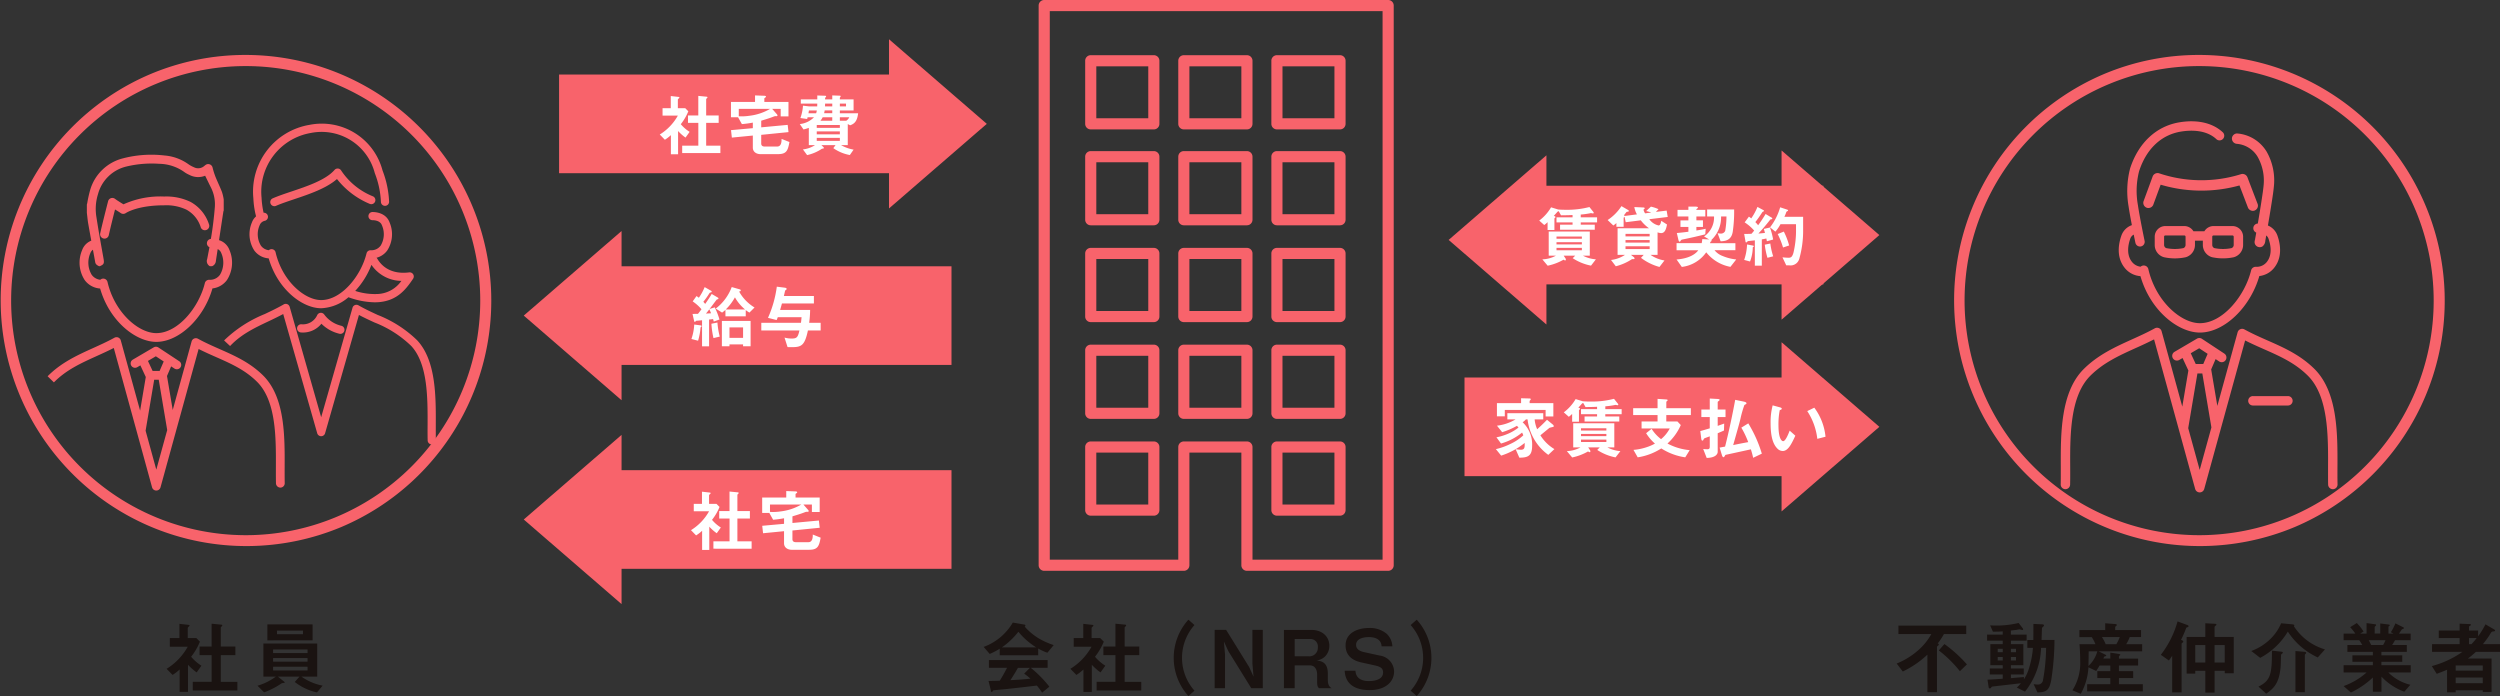 <svg xmlns="http://www.w3.org/2000/svg" width="449" height="125.008"><rect width="100%" height="100%" fill="#333333" stroke="none"/><path d="M35.322 120.767a9.954 9.954 0 01-1.562-1.381v4.876h-1.5v-4.016a9.213 9.213 0 01-1.263.975l-1.077-1.1a10.87 10.87 0 003.8-3.973h-3.218v-1.55h1.722v-2.555l1.665.186c.086.014.158.057.158.129a.207.207 0 01-.1.143c-.2.2-.229.229-.229.287v1.806h1.542l.645.647a10.886 10.886 0 01-1.577 2.709 7.775 7.775 0 001.849 1.607zm-.7 3.242v-1.553h3.385v-4.789h-2.169v-1.551h2.167v-4.1l1.765.172a.154.154 0 01.156.129.228.228 0 01-.072.143c-.113.115-.2.186-.2.244v3.414h2.623v1.549h-2.624v4.792h2.984v1.548zm22.306.353a9.9 9.9 0 01-3.989-1.88l.848-.96h-3.872l1.132.917a.188.188 0 01.084.129c0 .072-.1.086-.156.086a.885.885 0 00-.573.186 13.814 13.814 0 01-2.969 1.507l-1.19-1.192a10.426 10.426 0 003.3-1.634h-2.239v-5.938h9.668v5.939h-2.829a9.746 9.746 0 003.8 1.62zm-8.908-12.221h8.119v2.869H48.02zm7.214 4.505H49.05v.645h6.185zm0 1.548H49.05v.645h6.185zm0 1.55H49.05v.674h6.185zm-.819-6.483h-4.672v.645h4.672zm133.695 3.97a8.716 8.716 0 01-1.651-.76v1.218h-6.912v-1.174a13.024 13.024 0 01-1.794.934l-1.089-1.263a10.09 10.09 0 005.236-4.374l2.05.358c.113.014.213.086.213.186a.2.2 0 01-.127.186 10.686 10.686 0 002.423 2.05 13.067 13.067 0 002.788 1.263zm-.946 7.171a9.77 9.77 0 00-.948-1.276c-1.964.244-5.191.6-5.607.645-.3.029-1.82.158-2.167.215a.181.181 0 00-.141.1c-.088.172-.129.215-.172.215a.165.165 0 01-.129-.129l-.459-1.878c.9 0 1.3-.016 2.019-.043.36-.575.661-1.077 1.306-2.31h-3.255v-1.39h10.542v1.39h-3.027a21.065 21.065 0 013.342 3.385zm-4.259-10.939a14.029 14.029 0 01-2.969 2.812h6.168a13.028 13.028 0 01-3.2-2.812m1.032 7.53l1.032-1.046h-2.152a31.523 31.523 0 01-1.347 2.208c1.206-.055 2.4-.129 3.588-.27a8.663 8.663 0 00-1.12-.891m13.718-.227a9.773 9.773 0 01-1.564-1.376v4.876h-1.507v-4.021a9.19 9.19 0 01-1.264.975l-1.077-1.1a10.9 10.9 0 003.8-3.973h-3.206v-1.55h1.718v-2.555l1.667.186c.086.014.156.057.156.129a.218.218 0 01-.1.143c-.2.2-.229.229-.229.287v1.806h1.544l.649.647a10.953 10.953 0 01-1.581 2.709 7.834 7.834 0 001.855 1.607zm-.7 3.242v-1.553h3.381v-4.789h-2.165v-1.551h2.162v-4.1l1.767.172c.07 0 .158.057.158.129a.247.247 0 01-.07.143c-.117.115-.2.186-.2.244v3.414h2.627v1.549h-2.627v4.792h2.984v1.548zm16.484.998a10.223 10.223 0 010-13.712l1.089.96a8.884 8.884 0 000 11.791zm11.293-1.406l-4.132-6.67-.786-1.72.2 2.337v6.053h-1.863V113.13h2.064l4.132 6.67.786 1.72-.2-2.336v-6.054h1.863v10.47zm12.17-.001c-.217-.2-.344-.358-.344-1.118v-1.261c0-.745-.231-1.72-1.349-1.72h-2.683v4.1h-1.935v-10.469h4.933c1.949 0 3.225 1.2 3.225 2.838a2.691 2.691 0 01-.643 1.794 2.548 2.548 0 01-1.636.846c1.02.143 2.007.444 2.007 2.41v1.061c0 1.046.389 1.319.676 1.519zm-1.636-8.834h-2.74v3.1h2.425a1.531 1.531 0 001.734-1.636 1.323 1.323 0 00-1.419-1.462m10.737 9.176c-1.792 0-4.343-.487-4.5-3.485h1.937c.086 1.679 1.622 1.863 2.394 1.863.487 0 2.568-.055 2.568-1.534 0-.76-.459-1.046-1.4-1.261l-2.525-.559c-1.347-.3-2.81-1.061-2.81-3.055 0-2.251 2.164-3.127 4.216-3.127a4.684 4.684 0 013.156 1.034 3.27 3.27 0 011.03 2.265h-1.935c-.072-1.577-1.749-1.663-2.279-1.663-.344 0-2.3.029-2.3 1.39 0 .6.36 1.075 1.476 1.319l2.726.6a2.973 2.973 0 012.625 2.84c0 1.923-1.605 3.371-4.376 3.371m8.439 1.065l-1.091-.96a8.878 8.878 0 000-11.791l1.091-.96a10.229 10.229 0 010 13.712m94.685-11.132a11.813 11.813 0 01-1.12 1.691c.072.016.2.059.2.188a.231.231 0 01-.084.158c-.215.186-.244.215-.244.3v8.1h-1.722v-6.736a17.447 17.447 0 01-4.417 3.027l-1.1-1.433a13.473 13.473 0 004.288-2.769 10.608 10.608 0 001.935-2.525h-5.908v-1.52h12.176v1.519zm2.867 6.67a22.141 22.141 0 00-3.788-3.729l1.005-1.147a23.761 23.761 0 014.044 3.657zm16.399 1.635c-.344 1.794-.887 2.152-2.466 2.181l-.69-1.493a3.9 3.9 0 00.676.072.9.9 0 001-.76 33.674 33.674 0 00.561-5.824h-.905a13.247 13.247 0 01-2.883 7.861l-1.464-.733a8 8 0 00.733-.774c-.688.086-4.087.473-4.861.559-.315.043-.358.031-.444.158-.115.16-.158.215-.287.215s-.186-.072-.215-.27l-.2-1.306a64.891 64.891 0 002.738-.172v-.76h-2.322v-1.077h2.322v-.588h-2.222v-3.786h2.222v-.616h-2.81v-1.09h2.81v-.588c-.3.029-.774.057-1.763.057l-.5-1.134a16.987 16.987 0 005.119-.43l.717.932a.5.5 0 01.1.217c0 .057-.041.115-.172.115-.057 0-.385-.115-.473-.115s-.516.086-.616.1c-.014 0-.633.072-.946.115v.731h2.826v1.089h-2.824v.616h2.238v3.787h-2.238v.588h2.31v1.077h-2.31v.659c1.333-.115 1.55-.129 2.339-.2v.416a7.921 7.921 0 00.958-2.136 15.928 15.928 0 00.661-3.516h-1.005v-1.42h1.077c.014-1.562.014-1.577.014-2.883l1.548.072c.115 0 .344.014.344.2a.223.223 0 01-.086.172c-.229.215-.258.227-.272.387-.012.287-.057 1.72-.072 2.05h2.322a48.443 48.443 0 01-.588 7.243m-8.705-5.65h-.9v.6h.9zm0 1.462h-.9v.631h.9zm2.382-1.462h-.917v.6h.917zm0 1.462h-.917v.631h.917zm12.78 6.184v-1.292h4.159v-1.1h-2.334v-1.253h2.334v-1h-1.935c-.172.3-.358.616-.6.977l-1.392-.661a11.064 11.064 0 01-1.376 4.763l-1.505-.631a9.088 9.088 0 001.4-5.336c0-.244 0-1.333-.129-2.939h2.869a7.514 7.514 0 00-.661-1.278h-2.222v-1.265h4.634v-1.218l1.749.129c.072 0 .344.027.344.184 0 .074-.084.129-.129.16s-.172.129-.172.244v.5h4.648v1.261h-2.04a6.819 6.819 0 01-.631 1.278h2.867v1.276h-7.826l1.132.559c.188.1.244.158.244.215 0 .029 0 .057-.012.057-.031.043-.244.072-.289.086s-.072.057-.229.387h1.261v-1.073l1.464.229c.145.029.33.057.33.172 0 .057-.072.1-.113.129s-.131.086-.131.158v.387h3.442v1.25h-3.442v1h2.554v1.249h-2.554v1.1h4.288v1.292zm.272-7.2c-.012 1.476-.029 2.05-.043 2.638a5.739 5.739 0 001.6-2.638zm2.382-2.554a7.074 7.074 0 01.674 1.278h1.909a7.049 7.049 0 00.616-1.278zm15.34-1.761a.272.272 0 00-.215.129 17.615 17.615 0 01-.919 2.121c.115.043.4.158.4.33 0 .057-.029.1-.141.186s-.16.143-.16.215v8.719h-1.69v-6.582a13.06 13.06 0 01-.588.846l-1.448-1.018a17.39 17.39 0 003-6l1.751.645c.086.031.227.1.227.215s-.127.16-.213.188m6.713 8.261v-.444h-1.825v3.919h-1.667v-3.915h-1.806v.5h-1.55v-6.582h3.356v-2.451l1.65.086c.2.012.344.027.344.156 0 .043-.029.1-.143.188-.143.115-.188.172-.188.258v1.763h3.444v6.526zm-3.492-5.055h-1.806v3.127h1.806zm3.487 0h-1.825v3.127h1.825zm16.715 2.219a12.809 12.809 0 01-5.38-4.646 12.729 12.729 0 01-4.962 4.718l-1.605-1.233a9.521 9.521 0 003.5-2.224 8.52 8.52 0 001.863-2.752l1.98.184c.172.014.387.057.387.215a.126.126 0 01-.072.129 9.94 9.94 0 005.578 4.161zm-6.326-.76c-.029.043-.213.186-.258.229-.027.057-.057 1.992-.1 2.367-.287 2.767-1.163 3.684-2.582 4.675l-1.39-1.278c2.265-1.1 2.41-2.367 2.425-6.455l1.562.174c.287.029.387.043.387.186a.131.131 0 01-.043.1m4.116.129a.25.25 0 00-.115.172v6.7h-1.691v-7.388l1.593.129c.041 0 .342.029.342.186a.264.264 0 01-.129.2m14.878 3.332a8.343 8.343 0 003.956 2.208l-1.087 1.249a10.685 10.685 0 01-4.1-2.711v2.711h-1.548v-2.554a15.293 15.293 0 01-3.942 2.7l-1.309-1.161a12.51 12.51 0 004.118-2.439h-4.118v-1.309h5.251v-.616h-3.672v-1.162h3.672v-.616h-4.575v-1.235h2.683c-.358-.588-.4-.659-.547-.86h-2.812v-1.19h2.105a9.393 9.393 0 00-.932-1.149l1.19-.745a8.644 8.644 0 011.22 1.521l-.6.373h1.134v-1.884l1.591.215a.153.153 0 01.131.129c0 .086-.074.145-.117.188a.308.308 0 00-.143.229v1.118h1v-1.817l1.55.2c.072.014.158.043.158.129 0 .059-.045.1-.117.145-.041.027-.113.086-.113.156v1.192h.9l-.475-.244a9.843 9.843 0 00.821-1.593l1.431.719a.131.131 0 01.1.115.174.174 0 01-.084.129 1.278 1.278 0 00-.289.129c-.027.029-.43.631-.516.745h2.095v1.19h-2.81c-.188.344-.332.573-.516.86h2.637v1.235h-4.562v.616h3.743v1.161h-3.743v.616h5.265v1.306zm-3.514-5.8c.186.358.2.4.444.86h2.138a7.16 7.16 0 00.43-.86zm19.239 2.098a14.9 14.9 0 01-1.435 1.2h4.247v6h-1.579v-.3h-4.861v.373h-1.548v-4.06c-.647.272-1.02.416-1.851.731l-.889-1.392a17.259 17.259 0 005.492-2.552h-5.449v-1.392h4.949v-1.09h-3.743v-1.347h3.743v-1.235l1.835.072c.129 0 .2.057.2.117 0 .1-.088.141-.143.184-.086.043-.2.1-.2.188v.674h1.634v1.032a14.7 14.7 0 001.319-2.152l1.608.948a.219.219 0 01.115.172c0 .115-.115.143-.4.172-.2.029-.244.043-.7.817-.1.158-.618.889-1.075 1.448h3.068v1.392zm1.233 2.437h-4.861v.932h4.861zm0 2.167h-4.861v1.018h4.861zm-2.466-7.085v1.089h.444a10.44 10.44 0 00.932-1.089z" fill="#1a1311"/><path d="M187.541-.001h61.771a1 1 0 011 1V101.52a1 1 0 01-1 1h-25.364a1 1 0 01-1-1V81.284h-9.33v20.235a1 1 0 01-1 1h-25.077a1 1 0 01-1-1V.999a1 1 0 011-1zm60.769 2h-59.769v98.521h23.077V80.284a1 1 0 011-1h11.33a1 1 0 011 1v20.235h23.364zm-52.412 7.913h11.332a1 1 0 011 1v11.33a1 1 0 01-1 1h-11.332a1 1 0 01-1-1v-11.33a1 1 0 011-1zm10.332 2h-9.332v9.33h9.332zm6.388-2h11.33a1 1 0 011 1v11.33a1 1 0 01-1 1h-11.33a1 1 0 01-1-1v-11.33a1 1 0 011-1zm10.33 2h-9.33v9.33h9.33zm6.388-2h11.33a1 1 0 011 1v11.33a1 1 0 01-1 1h-11.33a1 1 0 01-1-1v-11.33a1 1 0 011-1zm10.33 2h-9.33v9.33h9.33zm-43.768 15.226h11.332a1 1 0 011 1v11.326a1 1 0 01-1 1h-11.332a1 1 0 01-1-1V28.138a1 1 0 011-1zm10.332 2h-9.332v9.326h9.332zm6.388-2h11.33a1 1 0 011 1v11.326a1 1 0 01-1 1h-11.33a1 1 0 01-1-1V28.138a1 1 0 011-1zm10.33 2h-9.33v9.326h9.33zm6.388-2h11.33a1 1 0 011 1v11.326a1 1 0 01-1 1h-11.33a1 1 0 01-1-1V28.138a1 1 0 011-1zm10.33 2h-9.33v9.326h9.33zM195.898 44.52h11.332a1 1 0 011 1v11.332a1 1 0 01-1 1h-11.332a1 1 0 01-1-1V45.52a1 1 0 011-1zm10.332 2h-9.332v9.332h9.332zm6.388-2h11.33a1 1 0 011 1v11.332a1 1 0 01-1 1h-11.33a1 1 0 01-1-1V45.52a1 1 0 011-1zm10.33 2h-9.33v9.332h9.33zm6.388-2h11.33a1 1 0 011 1v11.332a1 1 0 01-1 1h-11.33a1 1 0 01-1-1V45.52a1 1 0 011-1zm10.33 2h-9.33v9.332h9.33zm-43.768 15.381h11.332a1 1 0 011 1v11.332a1 1 0 01-1 1h-11.332a1 1 0 01-1-1V62.901a1 1 0 011-1zm10.332 2h-9.332v9.332h9.332zm6.388-2h11.33a1 1 0 011 1v11.332a1 1 0 01-1 1h-11.33a1 1 0 01-1-1V62.901a1 1 0 011-1zm10.33 2h-9.33v9.332h9.33zm6.388-2h11.33a1 1 0 011 1v11.332a1 1 0 01-1 1h-11.33a1 1 0 01-1-1V62.901a1 1 0 011-1zm10.33 2h-9.33v9.332h9.33zm-43.768 15.383h11.332a1 1 0 011 1v11.333a1 1 0 01-1 1h-11.332a1 1 0 01-1-1V80.284a1 1 0 011-1zm10.332 2h-9.332v9.332h9.332zm23.106-2h11.33a1 1 0 011 1v11.333a1 1 0 01-1 1h-11.33a1 1 0 01-1-1V80.284a1 1 0 011-1zm10.33 2h-9.33v9.332h9.33zm144.76-31.69c1.81 6.285 6.833 10.134 10.673 10.134 4.37 0 9.051-4.5 10.679-10.151a3.979 3.979 0 002.752-1.593c1.489-1.978.944-4.417.489-5.695a3.052 3.052 0 00-1.7-1.788c.176-1.04.354-2.081.518-3.121.213-1.354.448-2.713.571-4.079a10.463 10.463 0 00-1.294-6.02 6.813 6.813 0 00-5.332-3.311.936.936 0 00-.93.932.954.954 0 00.93.932 4.822 4.822 0 013.672 2.3 8.678 8.678 0 011.106 5 20.44 20.44 0 01-.092.858c-.012.1-.027.207-.041.309l-.012.094-.037.266c-.092.653-.192 1.306-.295 1.958-.184 1.18-.381 2.355-.579 3.53a.844.844 0 00-.281 1.626c-.039.231-.08.461-.121.69-.031.17-.061.338-.094.506-.027.135-.135.434.041.023.018-.02.039-.039.059-.059a.9.9 0 00-.061 1 .941.941 0 001.276.336 1.359 1.359 0 00.526-1.036c.059-.315.113-.631.168-.946a1.294 1.294 0 01.405.573c.342.958.766 2.764-.246 4.112a2.324 2.324 0 01-2 .944.849.849 0 00-.876.643c-1.12 4.579-5.085 9.483-9.2 9.483-3.383 0-7.908-3.9-9.254-9.7a.846.846 0 00-1.391-.444 2.316 2.316 0 01-1.607-.934c-1.012-1.347-.59-3.154-.248-4.112a1.291 1.291 0 01.618-.717c.164.819.285 1.4.3 1.464a.844.844 0 00.825.674.853.853 0 00.174-.018.844.844 0 00.653-1c-.008-.043-.881-4.231-1.2-6.412a14.325 14.325 0 01.207-6.076c1.29-4 3.954-6.539 7.5-7.132 1.575-.264 4.5-.434 6.418 1.386a.845.845 0 001.16-1.223c-1.814-1.724-4.605-2.373-7.859-1.827-4.141.694-7.36 3.713-8.83 8.281a16.313 16.313 0 00-.27 6.84c.137.93.367 2.181.588 3.34a3.06 3.06 0 00-1.874 1.855c-.457 1.278-1 3.717.487 5.695a3.976 3.976 0 002.928 1.61" fill="#f8636b"/><path d="M419.809 83.837c.023-5.9.051-13.251-4.005-17.443-2.57-2.609-5.6-3.948-8.533-5.24-1.376-.608-2.8-1.237-4.173-1.992a.845.845 0 00-1.222.516l-3.643 13.224-1.094-6.485c0-.02-.01-.039-.016-.059l.8-1.863.635.418a.833.833 0 00.463.139.845.845 0 00.467-1.55l-4.022-2.652a.846.846 0 00-.893-.025l-4.038 2.369a.845.845 0 00.854 1.458l.6-.35 1.044 2.242-1.094 6.485-3.717-13.544a.844.844 0 00-1.223-.516c-1.333.735-2.734 1.37-4.089 1.982-3.039 1.378-6.182 2.8-8.791 5.449-4.05 4.186-4.022 11.533-4 17.437 0 1.118.008 2.177-.014 3.16a.843.843 0 00.825.864.854.854 0 00.864-.825c.023-1.005.018-2.074.014-3.2-.023-5.6-.047-12.563 3.518-16.251 2.384-2.418 5.248-3.715 8.279-5.089a73.54 73.54 0 003.266-1.542l7.38 26.861a.844.844 0 001.628 0l7.347-26.67c1.126.573 2.259 1.073 3.362 1.56 2.914 1.286 5.668 2.5 8.007 4.876 3.571 3.692 3.545 10.657 3.524 16.255 0 1.13-.008 2.2.014 3.2a.846.846 0 00.846.825h.018a.843.843 0 00.825-.864c-.023-.983-.018-2.042-.014-3.16m-24.831-21.289l1.515 1-.788 1.831h-1.347l-.9-1.937zm.088 21.852l-2.062-7.505 1.655-9.823h.879l1.632 9.694zm9.779-46.56a.941.941 0 00.651-1.147q-.915-2.387-1.827-4.773a.949.949 0 00-1.147-.649 23.794 23.794 0 01-14.783-.158.951.951 0 00-1.147.651l-1.624 4.419a.94.94 0 00.651 1.147.95.95 0 001.145-.651l1.29-3.51a25.638 25.638 0 0014.158.137l1.485 3.883a.958.958 0 001.147.651" fill="#f8636b"/><path d="M410.885 71.14h-6.233a.845.845 0 100 1.689h6.233a.845.845 0 100-1.689m-13.534-24.933a9.283 9.283 0 003.8 0h.012a2.3 2.3 0 001.7-2.167V42.5a1.92 1.92 0 00-1.9-1.9h-3.444a1.926 1.926 0 00-1.612.934h-1.859a.859.859 0 00-.1.01 1.929 1.929 0 00-1.628-.944h-3.444a1.915 1.915 0 00-1.888 1.9v1.546a2.274 2.274 0 001.716 2.164 9.283 9.283 0 003.8 0h.012a2.3 2.3 0 001.7-2.167v-.819h1.415v.821a2.3 2.3 0 001.716 2.167m-.027-3.713a.219.219 0 01.213-.209h3.418a.223.223 0 01.223.211v1.542a.631.631 0 01-.375.516 7.638 7.638 0 01-3.1 0 .622.622 0 01-.379-.516zm-4.794 1.544a.631.631 0 01-.375.516 7.638 7.638 0 01-3.1 0 .625.625 0 01-.379-.516v-1.549a.219.219 0 01.211-.209h3.42a.222.222 0 01.223.211zM100.408 13.387h60.964v17.715h-60.964z" fill="#f8636b"/><path d="M159.665 37.439V7.05l17.564 15.194z" fill="#f8636b"/><path d="M123.12 24.713a8.456 8.456 0 01-1.337-1.18v4.175h-1.29V24.27a7.64 7.64 0 01-1.081.833l-.919-.944a9.3 9.3 0 003.252-3.4h-2.75v-1.327h1.474v-2.185l1.423.16c.074.012.137.049.137.111a.17.17 0 01-.086.121c-.172.172-.2.2-.2.248v1.546h1.329l.551.553a9.332 9.332 0 01-1.352 2.32 6.687 6.687 0 001.585 1.376zm-.6 2.775v-1.323h2.9v-4.1h-1.856v-1.331h1.851v-3.512l1.511.147c.061 0 .137.049.137.111a.19.19 0 01-.063.121c-.1.1-.172.16-.172.209v2.924h2.246v1.331h-2.246v4.1h2.554v1.325zm17.188.196h-3.1c-.811 0-1.4-.442-1.4-1.167v-2.173l-3.768.369-.149-1.339 3.917-.356v-.997a18.289 18.289 0 01-1.964.268l-.688-1.227h-1.275v-2.759h4.323v-1.167l1.622.061c.121 0 .344.025.344.147s-.135.172-.295.307v.651h4.335v2.6h-1.4v-1.348h-1.522l.848.971a.342.342 0 01.1.209c0 .172-.268.135-.44.123-.149.049-.235.074-.356.123-.676.27-1.7.565-2.124.7v1.19l4.751-.442.147 1.3-4.9.491v1.56c0 .391.256.539.612.539h2.259c.774 0 .786-.944.786-1.374l1.413.565c-.283 1.534-.516 2.173-2.074 2.173m-7.026-8.13v1.329a8.933 8.933 0 001.892-.086 9.575 9.575 0 003.733-1.241zm19.996 2.951l-.42-.221v3.78h-1.21a6.843 6.843 0 002.257.811l-.674.971a7.472 7.472 0 01-2.971-1.239l.405-.543h-2.545l.369.356a.212.212 0 01.076.149.12.12 0 01-.1.109 2.191 2.191 0 01-.244.037 7.828 7.828 0 01-2.666 1.143l-.749-1.02a5.119 5.119 0 002.175-.774h-1.12v-3.094a9.554 9.554 0 01-.954.283l-.666-.969a4.161 4.161 0 002.543-1.216h-1.144l-.074.307-1.218-.172a8.063 8.063 0 00.467-2.224l1.118.135h1.438c0-.135 0-.209.01-.5h-2.958v-.763h2.959v-.7l1.425.049c.086 0 .16.049.16.123a.173.173 0 01-.074.147c-.1.074-.111.111-.111.381h1.29v-.713l1.374.049c.088 0 .135.049.135.111a.27.27 0 01-.059.135.24.24 0 00-.088.2v.221h2.468v1.988h-2.467v.5h3.281c-.137 1.167-.469 1.841-1.438 2.162m-7.392-2.666c-.027.135-.039.2-.086.5h1.376a2.443 2.443 0 00.121-.5zm5.549 2.617h-4.149v.514h4.149zm0 1.141h-4.149v.527h4.149zm0 1.167h-4.149v.541h4.149zm-1.362-3.7h-1.725a2.821 2.821 0 01-.405.627h2.126zm0-1.229h-1.364a4.49 4.49 0 01-.1.5h1.462zm0-1.227h-1.29c0 .27-.012.356-.012.5h1.3zm2.468 0h-1.106v.5h1.106zm-1.106 2.455v.627h1.145a1.473 1.473 0 00.551-.627z" fill="#fff"/><path fill="#f8636b" d="M109.924 47.826h60.964v17.715h-60.964z"/><path d="M111.631 41.49v30.392l-17.564-15.2z" fill="#f8636b"/><path d="M125.817 58.798a10.8 10.8 0 01-.442 2.394l-1.2-.307a9.051 9.051 0 00.506-2.6l1.128.147c.074.012.2.037.2.135 0 .074-.086.16-.184.233m2.363-1.046c-.023-.111-.047-.184-.121-.455a5.1 5.1 0 01-.715.086v4.814h-1.264V57.52c-.416.037-.467.049-.811.074-.184.012-.246.012-.293.074-.088.086-.135.135-.184.135a.109.109 0 01-.123-.1l-.3-1.325c.332 0 .663 0 .983-.014.221-.27.418-.539.627-.821a7.859 7.859 0 00-1.581-1.412l.686-.958a4.549 4.549 0 01.42.307 9.942 9.942 0 001.044-1.917l1.165.666a.144.144 0 01-.039.281c-.184.049-.195.049-.281.172a16.035 16.035 0 01-1.081 1.524 3.9 3.9 0 01.33.381c.555-.8.825-1.192 1.169-1.792l1.128.661a.182.182 0 01.086.147.144.144 0 01-.123.135c-.145.037-.172.037-.221.111-.354.455-.895 1.2-1.251 1.644l.932-.293a13.406 13.406 0 01.848 2.185zm-.8-2.2c-.223.307-.418.553-.6.76.184 0 .676-.037.919-.049a6.244 6.244 0 00-.317-.711m.749 5.169a15.543 15.543 0 01-.369-2.578l1.081-.221a14.264 14.264 0 00.416 2.529zm6.459-4.581a4.724 4.724 0 01-.663-.453v1.118h-3.647v-1.152a6.334 6.334 0 01-.6.489l-1.145-.723a8.646 8.646 0 002.875-3.868l1.45.418a.209.209 0 01.172.184c0 .172-.235.195-.3.195a7.692 7.692 0 002.775 2.875zm-1.143 6.043v-.332h-2.444v.332h-1.362v-4.542h5.158v4.544zm-1.46-8.781a9.343 9.343 0 01-1.646 2.173h3.461a7.766 7.766 0 01-1.814-2.173m1.46 5.392h-2.443v1.89h2.443zm11.647.552c-.577 2.738-1.19 3-2.9 3-.2 0-.369 0-.76-.012l-.543-1.706a4.826 4.826 0 001.29.172c.919 0 1.116-.233 1.388-1.45h-6.848v-1.38h7.122c.049-.369.074-.6.109-1.008h-4.274a3.022 3.022 0 01-.207.516l-1.548-.393a20.226 20.226 0 001.583-5.6l1.364.172c.307.037.4.111.4.233s-.113.172-.272.295c-.059.295-.172.737-.219.981h5.39v1.33h-5.739c-.1.381-.172.627-.332 1.167h5.39a17.47 17.47 0 01-.172 2.308h2.064v1.375z" fill="#fff"/><path fill="#f8636b" d="M273.932 33.361h53.547v17.715h-53.547z"/><path d="M277.738 27.894v30.388l-17.562-15.194zm42.231 29.519V27.024l17.564 15.194z" fill="#f8636b"/><path d="M283.904 39.948v.405h2.517v.907h-6.235v-.907h2.246v-.405h-2.887v-.909h2.887v-.418c-.8.037-1.216.037-2.076.049l-.418-.749c-.025.025-.172.074-.2.1s-.563.639-.676.749c.16.049.307.111.307.209a.18.18 0 01-.074.123c-.109.1-.121.111-.121.16v2.04h-1.229v-1.4a4.6 4.6 0 01-.6.514l-.9-.8a8.1 8.1 0 002.126-2.382l1.278.393c.477.035.784.049 1.311.049a15.782 15.782 0 004.3-.494l.688.86a.286.286 0 01.084.172.124.124 0 01-.133.123c-.051 0-.307-.061-.369-.061s-.332.074-.393.074a14.3 14.3 0 01-1.438.184v.5h2.936v.909zm1.843 7.761a9.206 9.206 0 01-3.291-1.339l.453-.455h-2.076l.321.479a.428.428 0 01.074.209c0 .1-.037.172-.123.172s-.147-.049-.295-.135a9.735 9.735 0 01-2.848 1.081l-.958-1.142a5.461 5.461 0 002.445-.663h-1.3v-4.337h7.378v4.335h-1.239a5.926 5.926 0 002.334.663zm-1.643-5.23h-4.556v.4h4.556zm0 1.02h-4.556v.393h4.556zm0 1.018h-4.556v.43h4.556zm12.112-5.146a2.769 2.769 0 001.668 1.121c.319 0 .418-.541.477-.835l1.032.663c-.172.934-.416 1.546-1.069 1.546a2.368 2.368 0 01-.625-.133v4.038h-1.268a5.953 5.953 0 002.509 1.007l-.9 1.167a9.685 9.685 0 01-3.317-1.634l.491-.541h-2.3l.479.381a.352.352 0 01.172.27c0 .111-.135.123-.2.123a2.01 2.01 0 01-.246-.012 9.526 9.526 0 01-2.922 1.29l-.858-1.13a5.739 5.739 0 002.515-.921h-1.337v-4.779h5.637a6.75 6.75 0 01-1.47-1.424l-2.711.344-.2-.971a.857.857 0 00-.121.111.112.112 0 00-.049.1v1.585h-1.3v-.676a5.136 5.136 0 01-.551.44l-1.02-.981a8.621 8.621 0 002.482-2.5l1.177.686c.025.014.147.1.147.184a.12.12 0 01-.086.111 2.421 2.421 0 00-.317.061c-.027.012-.393.5-.479.6a.354.354 0 01.135.123l2.2-.283a4.04 4.04 0 01-.465-1.315l1.571.074c.123 0 .295.027.295.149 0 .035-.012.059-.1.135-.039.035-.113.086-.113.135a1.74 1.74 0 00.285.637l1.1-.147a5.566 5.566 0 00-.919-.258l.86-.8a6.813 6.813 0 011.362.453l-.467.491 1.929-.233.195 1.143zm.061 2.627h-4.335v.455h4.335zm0 1.118h-4.335v.455h4.335zm0 1.118h-4.335v.5h4.335zm14.509 3.694a7.226 7.226 0 01-4.347-2.615 6.267 6.267 0 01-4.385 2.628l-.944-1.337c1.265-.086 3.057-.491 3.905-1.659h-3.905v-1.278h4.517a6 6 0 00.1-.725l1.241.063-.919-.541a4.126 4.126 0 001.792-3.586H306.6v-1.252h4.851a25.1 25.1 0 01-.246 3.979c-.209 1.327-1.018 1.708-2.185 1.73l-.541-1.46a2.591 2.591 0 00.528.074.819.819 0 00.835-.479 15.028 15.028 0 00.231-2.59h-.969a5.556 5.556 0 01-1.783 4.261c.049.023.1.037.1.1 0 .012 0 .039-.1.1-.123.086-.123.086-.2.332h4.556v1.268h-3.745a3.349 3.349 0 001.472 1.044 8.6 8.6 0 002.42.614zm-4.519-5.844a81.566 81.566 0 01-4.161.944.362.362 0 00-.246.186c-.086.158-.111.195-.184.195-.1 0-.172-.074-.246-.381l-.27-1.177a44.033 44.033 0 002.076-.233v-.86h-1.425v-1.18h1.425v-.7h-1.954v-1.18h1.954v-.59h1.114c.2 0 .6 0 .6.147 0 .037-.01.111-.147.209s-.135.123-.135.233h1.608v1.18h-1.605v.7h1.18v1.18h-1.18v.639c.7-.111 1.079-.172 1.671-.307zm8.53 2.345a7.233 7.233 0 01-.491 2.537l-1.055-.283a9.421 9.421 0 00.516-2.775l1 .184c.074.012.221.049.221.123s-.059.111-.195.209m2.541-1.094c-.027-.111-.049-.27-.1-.5a7.712 7.712 0 01-.811.162v4.726h-1.253v-4.552c-.442.051-.932.1-1.091.123a.329.329 0 00-.272.123c-.1.1-.133.135-.195.135a.146.146 0 01-.111-.111l-.246-1.423c.528 0 .8 0 1.313-.027.125-.145.307-.342.479-.575a8.333 8.333 0 00-1.706-1.474l.764-1.03a3.854 3.854 0 01.416.317 10.42 10.42 0 001.116-2.062l1.094.59a.16.16 0 01.084.111.118.118 0 01-.07.1c-.162.074-.2.1-.223.135-.625.944-.725 1.091-1.263 1.792a4.581 4.581 0 01.5.565 22.93 22.93 0 001.341-2.025l1.116.674a.156.156 0 01.088.135c0 .111-.125.137-.137.137-.195.01-.207.035-.379.256-.627.8-1.29 1.573-1.978 2.31a19.14 19.14 0 001.177-.111c-.059-.221-.121-.479-.209-.713l1.106-.258a12.4 12.4 0 01.569 2.16zm.1 2.971a14.332 14.332 0 01-.483-2.357l1-.209a12.461 12.461 0 00.516 2.3zm5.707.209a1.616 1.616 0 01-1.806 1.143h-.528l-.676-1.438a10.775 10.775 0 001.094.074c.4 0 .641-.1.872-.87a17.072 17.072 0 00.467-4.323v-.83h-2.789a7.074 7.074 0 01-.919 1.339l-.958-.774a10.629 10.629 0 001.818-3.6l1.3.43c.061.025.121.061.121.123a.131.131 0 01-.086.123c-.18.086-.193.1-.258.258a6.2 6.2 0 01-.319.774h3.367v2.3a18.5 18.5 0 01-.7 5.279m-2.908-2.065a14.418 14.418 0 00-.958-2.418l1.1-.442a12.773 12.773 0 01.956 2.492z" fill="#fff"/><path fill="#f8636b" d="M263.026 67.801h60.964v17.715h-60.964z"/><path d="M319.969 91.853V61.464l17.564 15.194z" fill="#f8636b"/><path d="M278.072 81.694a9.15 9.15 0 01-3.723-6.373h-.293a2.872 2.872 0 01-.592.516 5.458 5.458 0 011.708 4.21c0 1.855-.772 2.15-2.3 2.15l-.663-1.521a9.369 9.369 0 00.934.1c.713 0 .7-.453.688-1.227a12.14 12.14 0 01-1.941 1.3 12.783 12.783 0 01-2.283.981l-.944-1.167a11.519 11.519 0 002.468-.87 8.863 8.863 0 002.455-1.61 3.084 3.084 0 00-.221-.491 10.559 10.559 0 01-3.782 1.966l-.823-1.118a9.537 9.537 0 001.964-.59 8 8 0 002-1.165c-.086-.1-.2-.221-.283-.307a12.618 12.618 0 01-2.654 1.141l-.932-1.165a8.417 8.417 0 003.34-1.13h-1.474v-1.108h6.448v1.106h-1.546a5.515 5.515 0 00.453 1.769 32.336 32.336 0 001.769-1.7l1.03.848a.458.458 0 01.184.295.166.166 0 01-.121.145 5.929 5.929 0 00-.651.16s-1.376 1.13-1.634 1.339a7.439 7.439 0 002.517 2.48zm-.479-6.9v-1.168h-7.331v1.143h-1.413v-2.37h4.337v-.872l1.436.037c.072 0 .307 0 .307.123a.28.28 0 01-.088.172c-.084.086-.121.147-.121.209v.332h4.261v2.394zm10.717-.407v.405h2.515v.909h-6.238v-.909h2.248v-.405h-2.885v-.909h2.885v-.418c-.8.037-1.216.037-2.076.049l-.418-.747c-.023.025-.172.074-.195.1s-.565.637-.678.749c.162.047.309.109.309.209a.179.179 0 01-.074.121c-.111.1-.123.111-.123.16v2.04h-1.223v-1.4a4.922 4.922 0 01-.6.516l-.9-.8a8.069 8.069 0 002.126-2.382l1.278.393c.479.037.784.049 1.313.049a15.757 15.757 0 004.3-.491l.688.86a.286.286 0 01.084.172.124.124 0 01-.133.123c-.049 0-.305-.061-.369-.061s-.332.072-.393.072a13.147 13.147 0 01-1.436.184v.5h2.934v.909zm1.841 7.761a9.212 9.212 0 01-3.289-1.339l.451-.455h-2.074l.319.479a.409.409 0 01.074.209c0 .1-.035.172-.121.172s-.149-.049-.3-.135a9.735 9.735 0 01-2.848 1.081l-.956-1.141a5.467 5.467 0 002.443-.666h-1.3v-4.331h7.38v4.333h-1.241a5.935 5.935 0 002.334.666zm-1.646-5.23h-4.556v.405h4.556zm0 1.018h-4.556v.393h4.556zm0 1.02h-4.556v.43h4.556zm10.762-4.409v1.143h1.993l.61.649a9.781 9.781 0 01-2.392 3.317 10.44 10.44 0 003.991 1.192l-.8 1.288a10.788 10.788 0 01-4.3-1.6 10.815 10.815 0 01-4.237 1.6l-.762-1.337a9.752 9.752 0 002.2-.43 8.648 8.648 0 001.661-.7 8.041 8.041 0 01-1.587-1.868l.983-.784a7.12 7.12 0 001.7 1.853 6.3 6.3 0 001.56-1.915h-5.06V75.69h2.871v-1.143h-4.382v-1.24h4.382v-1.67l1.526.1c.061 0 .295.012.295.147 0 .049-.248.233-.248.295v1.128h4.409v1.24zm9.232.357v1.585c.61-.221.735-.258 1.165-.418l-.039 1.251c-.438.2-.588.258-1.126.491v3.363c0 .16-.125 1.032-1.978 1.069l-.627-1.607a6.654 6.654 0 00.7.047c.381 0 .479-.123.479-.477v-1.842c-.135.049-.75.27-.9.332a.4.4 0 00-.211.221c-.047.111-.084.209-.207.209-.1 0-.172-.037-.221-.418l-.16-1.29c.848-.231 1.192-.344 1.7-.489v-2.027h-1.511v-1.35h1.511v-1.978l1.337.074c.408.025.432.086.432.16a.205.205 0 01-.1.16c-.221.172-.244.184-.244.258v1.327h1.406v1.349zm6.371 7.319a16.08 16.08 0 00-.416-1.524c-.713.16-4.485.983-4.507.983a.2.2 0 00-.1.074c-.2.344-.2.356-.317.356s-.211-.184-.25-.295l-.438-1.425c.563-.109.637-.123.981-.182.651-2.554 1.327-5.7 1.818-8.4l1.548.319c.33.074.477.172.477.295a.2.2 0 01-.074.147c-.037.025-.258.135-.3.172a19.2 19.2 0 00-.711 2.492c-.147.6-.16.676-1.3 4.7a89.397 89.397 0 012.7-.528 15.853 15.853 0 00-1.239-2.6l1.251-.772a23.368 23.368 0 012.433 5.439zm5.291-1.225a1.343 1.343 0 01-.909-.4c-.86-.835-1.253-2.273-1.253-4.605a11.835 11.835 0 01.371-3.192l1.349.369c.084.023.283.086.283.231s-.145.184-.358.258a13.042 13.042 0 00-.231 2.74c0 2.394.59 2.836.838 2.836.438 0 .944-1.3 1.175-1.892l1.018.909c-.674 1.45-1.288 2.75-2.281 2.75m6.227-2.185a11.438 11.438 0 00-1.808-4.986l1.266-.612a10.41 10.41 0 012.013 5.218z" fill="#fff"/><path fill="#f8636b" d="M109.924 84.444h60.964v17.715h-60.964z"/><path d="M111.631 78.107v30.389L94.067 93.302z" fill="#f8636b"/><path d="M128.727 95.772a8.456 8.456 0 01-1.337-1.18v4.175h-1.29v-3.438a7.64 7.64 0 01-1.081.833l-.919-.944a9.3 9.3 0 003.252-3.4h-2.751v-1.327h1.474v-2.185l1.423.16c.074.012.137.049.137.111a.17.17 0 01-.086.121c-.172.172-.2.2-.2.248v1.546h1.329l.551.553a9.332 9.332 0 01-1.352 2.32 6.687 6.687 0 001.585 1.376zm-.6 2.775v-1.323h2.9v-4.1h-1.856v-1.331h1.851v-3.512l1.511.147c.061 0 .137.049.137.111a.19.19 0 01-.063.121c-.1.1-.172.16-.172.209v2.924h2.246v1.331h-2.246v4.1h2.556v1.325zm17.187.195h-3.1c-.811 0-1.4-.442-1.4-1.167v-2.173l-3.768.369-.149-1.339 3.92-.353v-1a18.29 18.29 0 01-1.964.268l-.688-1.227h-1.278v-2.759h4.323v-1.167l1.622.061c.121 0 .344.025.344.147s-.135.172-.295.307v.651h4.335v2.6h-1.4v-1.348h-1.522l.848.971a.342.342 0 01.1.209c0 .172-.268.135-.44.123-.149.049-.235.074-.356.123-.676.27-1.7.565-2.124.7v1.19l4.751-.442.147 1.3-4.9.491v1.56c0 .391.256.539.612.539h2.259c.774 0 .786-.944.786-1.374l1.413.565c-.283 1.534-.516 2.173-2.074 2.173m-7.026-8.13v1.329a8.933 8.933 0 001.892-.086 9.575 9.575 0 003.733-1.241z" fill="#fff"/><path d="M394.963 9.868a44.137 44.137 0 0117.174 84.784 44.137 44.137 0 01-34.35-81.316 43.851 43.851 0 0117.176-3.468zm0 86.252a42.126 42.126 0 10-42.126-42.126 42.174 42.174 0 0042.126 42.126z" fill="#f8636b"/><g fill="#f8636b"><path d="M41.324 62.148c1.974-2.1 4.352-3.229 6.864-4.423a61.934 61.934 0 002.676-1.325l6.108 21.411a.736.736 0 001.415 0l6.08-21.246c.924.491 1.853.921 2.758 1.339a19.854 19.854 0 016.641 4.239c2.967 3.217 2.945 9.287 2.93 14.162-.006.985-.01 1.915.012 2.791a.731.731 0 00.738.72h.016a.735.735 0 00.719-.752c-.016-.856-.016-1.777-.012-2.752.018-5.134.043-11.525-3.324-15.172a21.273 21.273 0 00-7.1-4.571c-1.143-.528-2.322-1.075-3.461-1.732a.737.737 0 00-.645-.043.721.721 0 00-.428.479l-5.629 19.66-5.656-19.827a.736.736 0 00-1.08-.43c-1.106.639-2.269 1.19-3.391 1.724a22.722 22.722 0 00-7.309 4.745"/><path d="M48.258 46.404c1.6 5.554 6.033 8.957 9.424 8.957a7.967 7.967 0 004.9-1.976 14.373 14.373 0 004.712.911c.272 0 .547-.012.821-.037 3.217-.293 4.767-2.238 6.078-4.2a.737.737 0 00-.706-1.139c-2.566.332-4.6-.541-5.728-2.459a.834.834 0 00-.137-.166 3.469 3.469 0 001.925-1.306 5.361 5.361 0 00.43-5.021c-.7-1.958-2.992-1.888-3.088-1.888a.735.735 0 00.033 1.47h.018c.057 0 1.319-.023 1.653.911a3.973 3.973 0 01-.221 3.645 2.068 2.068 0 01-1.78.84.737.737 0 00-.764.559c-.989 4.05-4.5 8.388-8.142 8.388-2.994 0-7-3.446-8.189-8.58a.739.739 0 00-1.216-.375 2.046 2.046 0 01-1.429-.831 3.967 3.967 0 01-.221-3.645 1.268 1.268 0 01.964-.813.735.735 0 00-.252-1.44 15.436 15.436 0 01-.365-2.666l-.014-.154a10.712 10.712 0 018.881-11.511 9.856 9.856 0 0111.461 7.192l.016.047a16.138 16.138 0 011.094 5.2.736.736 0 001.467-.064 17.605 17.605 0 00-1.182-5.642 11.277 11.277 0 00-13.118-8.186 12.158 12.158 0 00-10.09 13.063l.014.176a15.365 15.365 0 00.483 3.195 2.607 2.607 0 00-.752 1.106 5.373 5.373 0 00.43 5.021 3.5 3.5 0 002.588 1.419m18.457 1.161a6.589 6.589 0 005.377 2.883 5.493 5.493 0 01-4.114 2.345 11.29 11.29 0 01-4.179-.545 14.478 14.478 0 002.916-4.683m-6.971 10.303a5.32 5.32 0 01-1.517-1.392.737.737 0 00-1.261.133 2.816 2.816 0 01-2.787 1.634.736.736 0 10-.119 1.466 4.262 4.262 0 003.668-1.567 6.8 6.8 0 003.24 1.8.7.7 0 00.17.02.736.736 0 00.168-1.452 5.391 5.391 0 01-1.56-.639"/><path d="M66.991 35.267a12.389 12.389 0 01-5.715-4.642.738.738 0 00-1.186-.111c-1.585 1.808-4.853 2.908-7.736 3.876-1.233.414-2.4.807-3.371 1.231a.736.736 0 00.295 1.411.706.706 0 00.293-.063c.915-.4 2.05-.78 3.252-1.184 2.719-.915 5.762-1.937 7.7-3.633a14.6 14.6 0 005.855 4.452.735.735 0 10.612-1.337"/></g><g fill="#f8636b"><path d="M9.68 68.677c2.22-2.255 4.888-3.463 7.712-4.741 1-.455 2.027-.919 3.043-1.438l6.876 25.026a.787.787 0 00.758.58.787.787 0 00.758-.577l6.846-24.85c1.051.534 2.105 1 3.131 1.452 2.717 1.2 5.283 2.33 7.462 4.544 3.328 3.44 3.3 9.93 3.283 15.143 0 1.055-.006 2.052.014 2.988a.8.8 0 00.807.77.787.787 0 00.768-.8c-.02-.917-.018-1.9-.014-2.947.023-5.5.047-12.344-3.731-16.251-2.394-2.431-5.22-3.678-7.951-4.884-1.284-.565-2.609-1.151-3.887-1.855a.791.791 0 00-1.141.481l-3.392 12.319-1.018-6.041-.014-.059.747-1.734.59.389a.787.787 0 10.866-1.315l-3.747-2.472a.79.79 0 00-.831-.023l-3.762 2.207a.788.788 0 00.8 1.358l.557-.326.973 2.089-1.02 6.043-3.47-12.616a.785.785 0 00-1.139-.481c-1.241.684-2.547 1.276-3.811 1.847-2.832 1.282-5.76 2.609-8.191 5.076zm18.309-4.687l1.413.932-.735 1.7H27.41l-.84-1.8zm.082 20.359l-1.921-6.993 1.542-9.156h.817l1.521 9.037z"/><path d="M17.982 51.815c1.708 5.943 6.457 9.586 10.085 9.586 4.128 0 8.556-4.255 10.091-9.6a3.758 3.758 0 002.6-1.5 5.751 5.751 0 00.461-5.377 2.9 2.9 0 00-1.882-1.79q.384-2.549.772-5.095a1.341 1.341 0 01.07-.229v-2a9.171 9.171 0 00-.311-1.325c-.362-.926-.8-1.823-1.173-2.746a12.98 12.98 0 01-.516-1.644.808.808 0 00-1.175-.526 2.41 2.41 0 00-.3.225 1.656 1.656 0 01-1.866.248 5.442 5.442 0 01-.983-.539 8.554 8.554 0 00-4.321-1.579 20.262 20.262 0 00-7.427.508 8.223 8.223 0 00-5.922 5.719 22.208 22.208 0 00-.517 2.341c-.016.078-.045.154-.068.231v1.5c.082.653.135 1.313.248 1.96.178 1.014.362 2.027.547 3.041a2.858 2.858 0 00-1.646 1.7 5.745 5.745 0 00.461 5.377 3.736 3.736 0 002.769 1.517m-1.744-6.367a1.22 1.22 0 01.457-.6q.206 1.121.408 2.24c.07.393.358.559.672.713h.166c.713-.305.8-.506.668-1.286-.438-2.484-.9-4.964-1.278-7.458a8.921 8.921 0 01.274-4.194 6.939 6.939 0 015.126-4.966 19.435 19.435 0 015.867-.481 7.951 7.951 0 014.581 1.532 4.456 4.456 0 00.8.44 3.356 3.356 0 002.867.168c.346.7.661 1.366.991 2.021a6.7 6.7 0 01.754 3.58 65.89 65.89 0 01-.713 5.748.783.783 0 00-.258 1.491q-.2 1.072-.41 2.138a1.035 1.035 0 00.477 1.268h.416a1.084 1.084 0 00.672-.917c.106-.717.217-1.435.326-2.152a1.3 1.3 0 01.643.717 4.248 4.248 0 01-.235 3.9 2.213 2.213 0 01-1.9.9.784.784 0 00-.817.6c-1.059 4.335-4.814 8.977-8.715 8.977-3.2 0-7.491-3.69-8.764-9.182a.786.786 0 00-1.3-.4 2.2 2.2 0 01-1.542-.898 4.248 4.248 0 01-.235-3.9"/><path d="M19.538 42.236c.25-1.145.749-3.143 1.122-4.618l.336.207c.276.172.537.334.674.434a.793.793 0 00.924.008c.02-.012 2.054-1.395 6.895-1.395a8.455 8.455 0 013.981.778 5.422 5.422 0 012.6 3.217.788.788 0 001.454-.608 7.038 7.038 0 00-3.311-4 9.959 9.959 0 00-4.72-.962 16.018 16.018 0 00-7.321 1.4 19.058 19.058 0 00-.342-.213c-.393-.244-.838-.52-1.18-.776a.786.786 0 00-1.235.436c-.36 1.386-1.091 4.27-1.415 5.756a.787.787 0 101.538.336"/></g><path d="M44.126 9.868A44.137 44.137 0 0161.3 94.652a44.137 44.137 0 01-34.35-81.316 43.851 43.851 0 0117.176-3.468zm0 86.252A42.126 42.126 0 102 53.994 42.174 42.174 0 0044.126 96.12z" fill="#f8636b"/></svg>